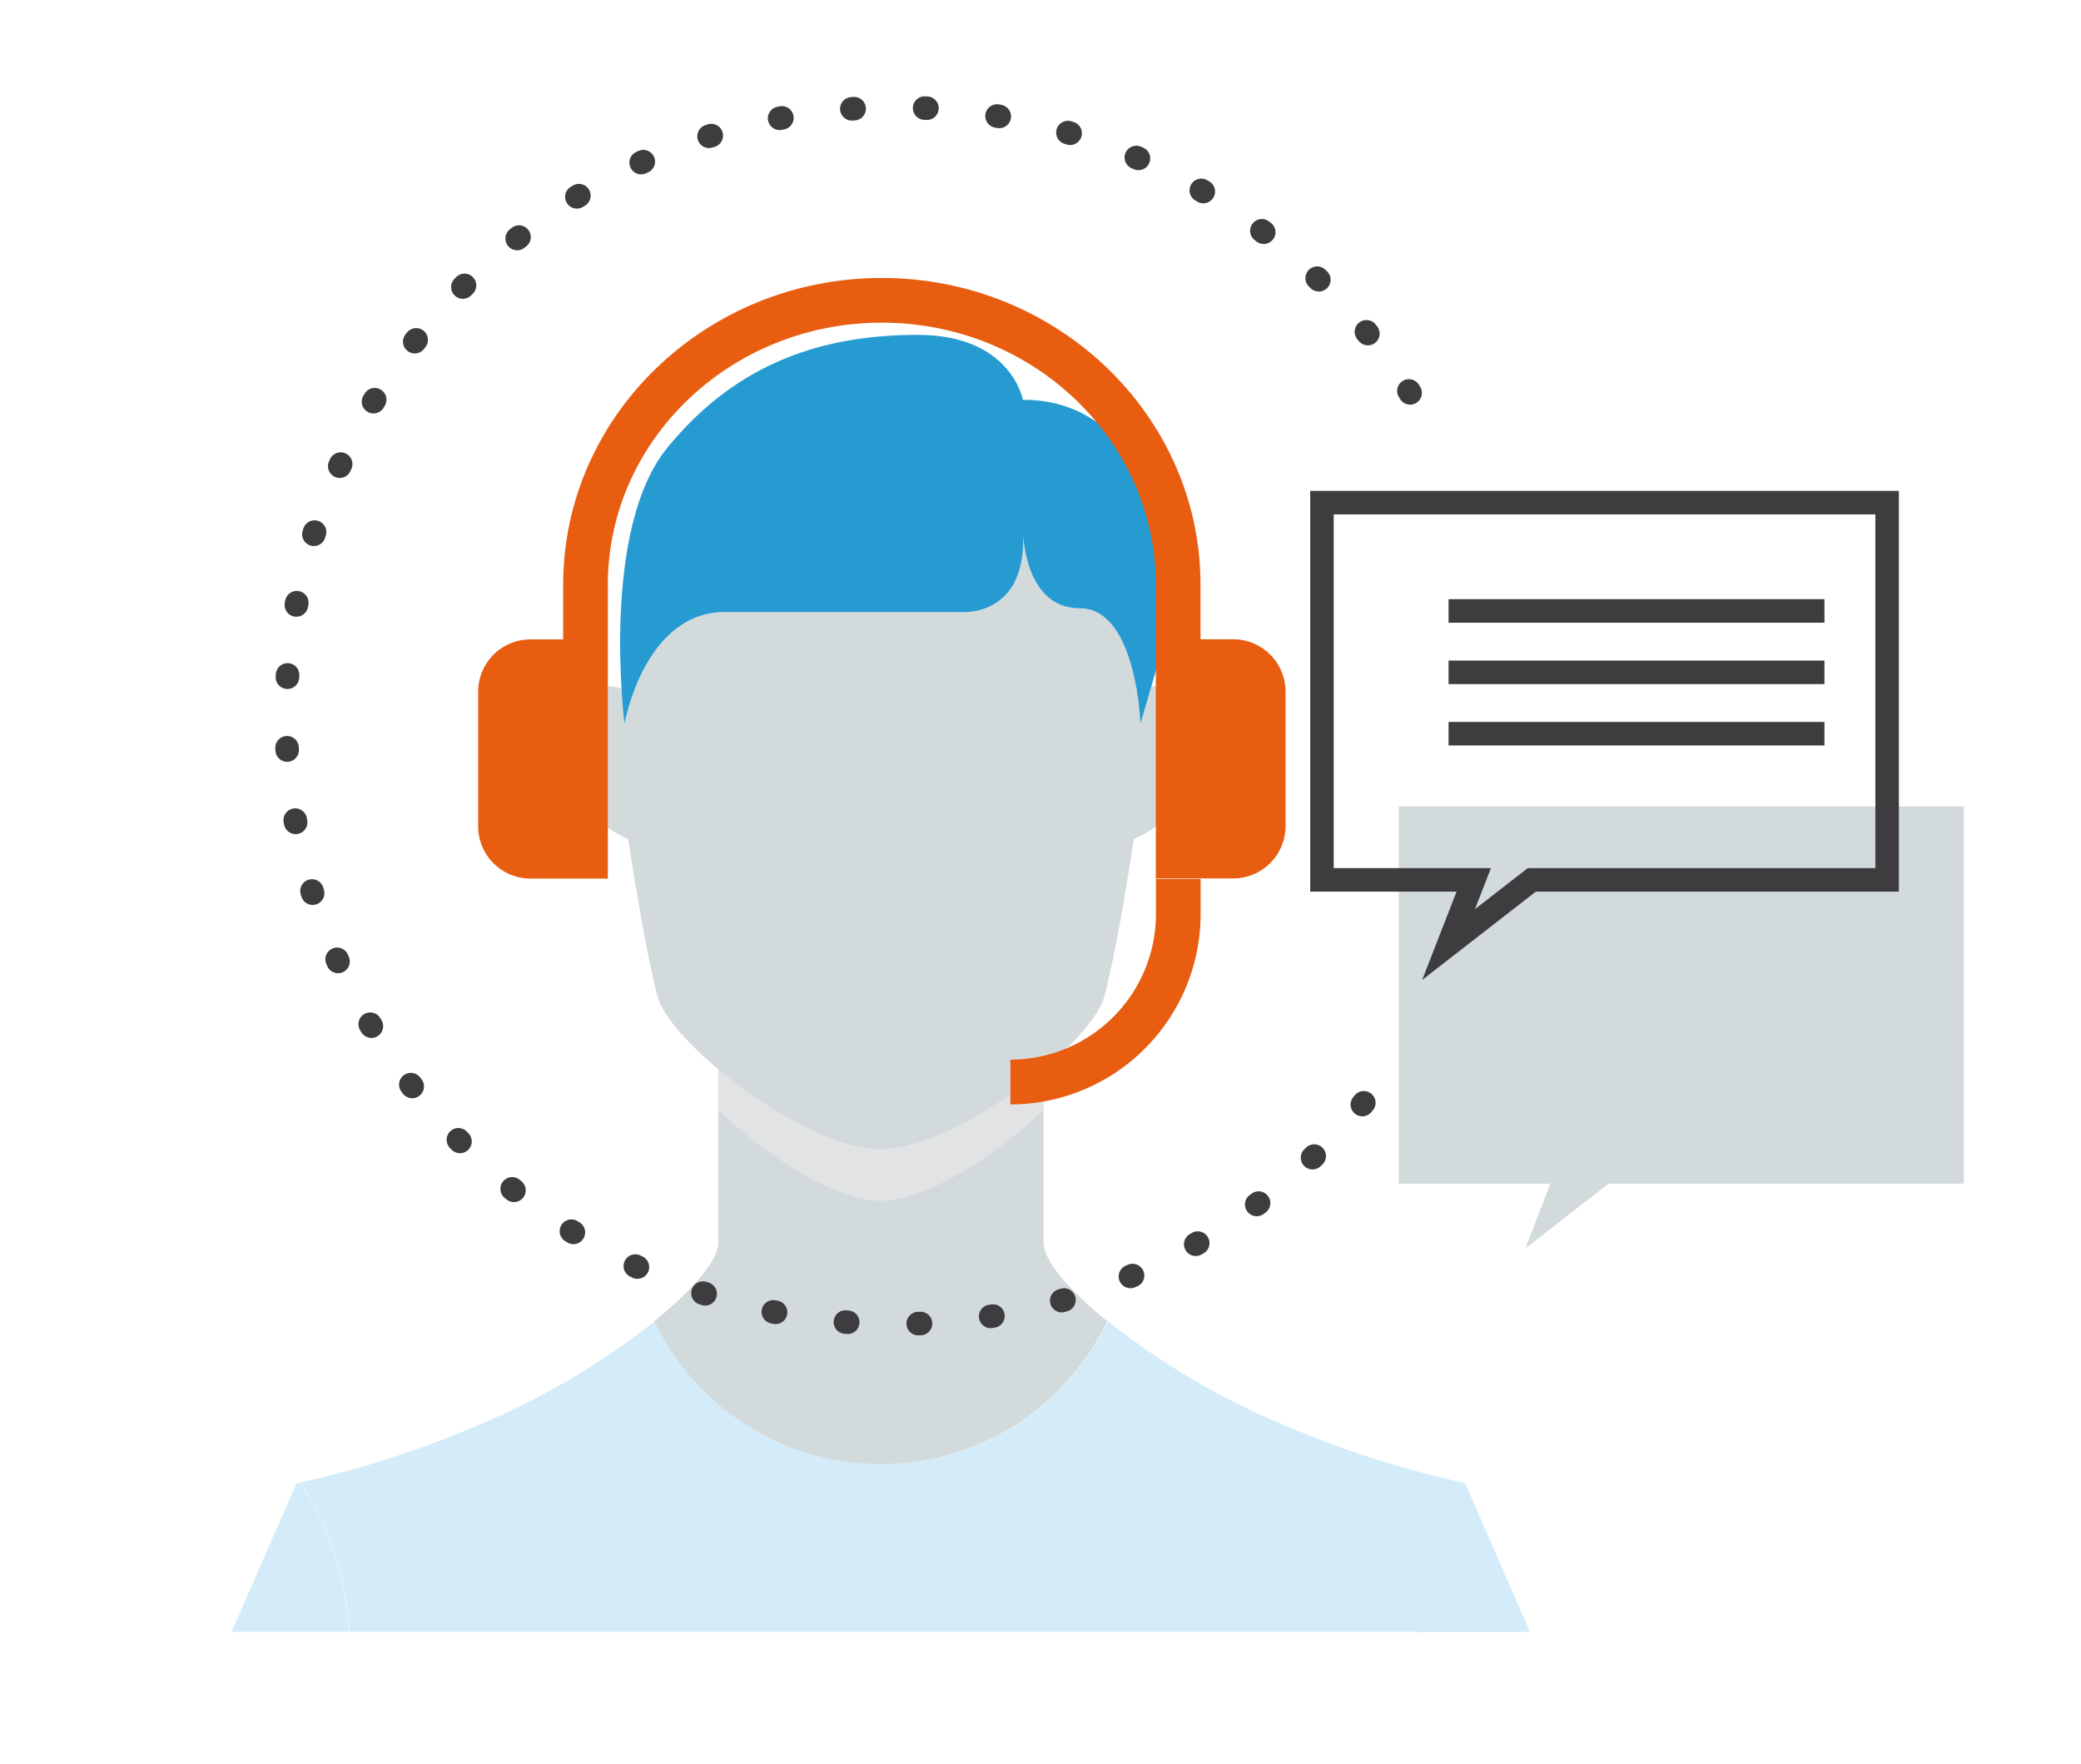 <svg xmlns="http://www.w3.org/2000/svg" width="177" height="150" viewBox="0 0 177 150">
  <title>4iG_icn_150px_IT_Helpdesk</title>
  <g style="isolation: isolate">
    <g id="Layer_2" data-name="Layer 2">
      <g id="Layer_1-2" data-name="Layer 1">
        <g>
          <g>
            <g>
              <path d="M25.22,126.14,19.7,138.78h10a26.76,26.76,0,0,0-4.15-12.7Z" style="fill: #d4ecf9"/>
              <path d="M124.62,126.14l-.11,0a26.64,26.64,0,0,0-4.13,12.66h9.76Z" style="fill: #d4ecf9"/>
              <path d="M109.22,121.2a63.77,63.77,0,0,1-15-8.84,21.33,21.33,0,0,1-38.52,0,63.9,63.9,0,0,1-15,8.84,86.31,86.31,0,0,1-15.12,4.88,26.76,26.76,0,0,1,4.15,12.7h90.72a26.64,26.64,0,0,1,4.13-12.66A84.23,84.23,0,0,1,109.22,121.2Z" style="fill: #d4ecf9"/>
            </g>
            <path d="M74.92,124.53a21.32,21.32,0,0,0,19.26-12.17c-3.26-2.64-5.42-5.13-5.42-6.68V89.12H61.09v16.56c0,1.55-2.16,4-5.43,6.68A21.34,21.34,0,0,0,74.92,124.53Z" style="fill: #d3dadc"/>
            <path d="M88.76,94.38V89.12H61.09v5.26c3.92,3.83,9.94,7.75,13.83,7.75S84.84,98.21,88.76,94.38Z" style="fill: #e2e3e4;mix-blend-mode: multiply"/>
            <polygon points="167.04 68.59 118.97 68.59 118.97 100.67 131.87 100.67 129.74 106.17 136.82 100.67 167.04 100.67 167.04 68.59" style="fill: #d3dadc"/>
            <path d="M116,93.79a51.74,51.74,0,1,1,5.57-57.58" style="fill: none;stroke: #3d3d3f;stroke-linecap: round;stroke-miterlimit: 10;stroke-width: 2px;stroke-dasharray: 0.197,6"/>
            <path d="M96.44,58.81a4.11,4.11,0,0,1,3.76,0c2.29,1,3.06,9.64-3.76,12.55,0,0-1.39,9.27-2.51,13.38s-12.68,13-19,13-17.89-8.9-19-13-2.5-13.38-2.5-13.38c-6.82-2.91-6.06-11.58-3.76-12.55a4.11,4.11,0,0,1,3.76,0c0-3.88.2-5.18,3-8.08,3-3.18,6.6-6.07,10.82-7.47C70.88,42,74.69,42,78.51,41.48c2.36-.31,5.55-.81,7.95-.07a15.34,15.34,0,0,1,9,8.33C95.87,50.74,97.65,58,96.44,58.81Z" style="fill: #d3dadc"/>
            <path d="M53.12,61.54s1.66-9.49,8.53-9.49H81.76S87.5,52.57,87,45c0,0,0,6.73,4.84,6.73S97,61.54,97,61.54h0L98.62,56C100.57,49.21,98.68,34,87,34c0,0-1-5.52-8.92-5.52s-15.26,2.24-21.23,9.49C51,44.92,53.12,61.54,53.12,61.54Z" style="fill: #259bd2"/>
            <polygon points="160.51 42.75 112.44 42.75 112.44 74.83 125.35 74.83 123.21 80.33 130.29 74.83 160.51 74.83 160.51 42.75" style="fill: none;stroke: #3d3d3f;stroke-miterlimit: 10;stroke-width: 2px"/>
            <g>
              <line x1="123.21" y1="51.96" x2="155.18" y2="51.96" style="fill: none;stroke: #3d3d3f;stroke-miterlimit: 10;stroke-width: 2px"/>
              <line x1="123.21" y1="57.18" x2="155.18" y2="57.18" style="fill: none;stroke: #3d3d3f;stroke-miterlimit: 10;stroke-width: 2px"/>
              <line x1="123.21" y1="62.4" x2="155.18" y2="62.4" style="fill: none;stroke: #3d3d3f;stroke-miterlimit: 10;stroke-width: 2px"/>
            </g>
            <g>
              <path d="M45.12,54.38H51.7a0,0,0,0,1,0,0V74.72a0,0,0,0,1,0,0H45.12a4.45,4.45,0,0,1-4.45-4.45V58.83A4.45,4.45,0,0,1,45.12,54.38Z" style="fill: #e85d10"/>
              <path d="M102.77,54.38h6.58a0,0,0,0,1,0,0V74.72a0,0,0,0,1,0,0h-6.58a4.45,4.45,0,0,1-4.45-4.45V58.83A4.45,4.45,0,0,1,102.77,54.38Z" transform="translate(207.66 129.09) rotate(-180)" style="fill: #e85d10"/>
              <path d="M51.7,54.38H47.9V49.72C47.9,35.34,60.06,23.64,75,23.64s27.11,11.7,27.11,26.08v4.66h-3.8V49.72c0-12.28-10.46-22.28-23.31-22.28S51.7,37.44,51.7,49.72Z" style="fill: #e85d10"/>
              <path d="M85.94,93.93V90.12A12.39,12.39,0,0,0,98.32,77.75v-3h3.8v3A16.2,16.2,0,0,1,85.94,93.93Z" style="fill: #e85d10"/>
            </g>
          </g>
          <rect width="177" height="150" style="fill: none;opacity: 0.2"/>
        </g>
      </g>
    </g>
  </g>
</svg>

